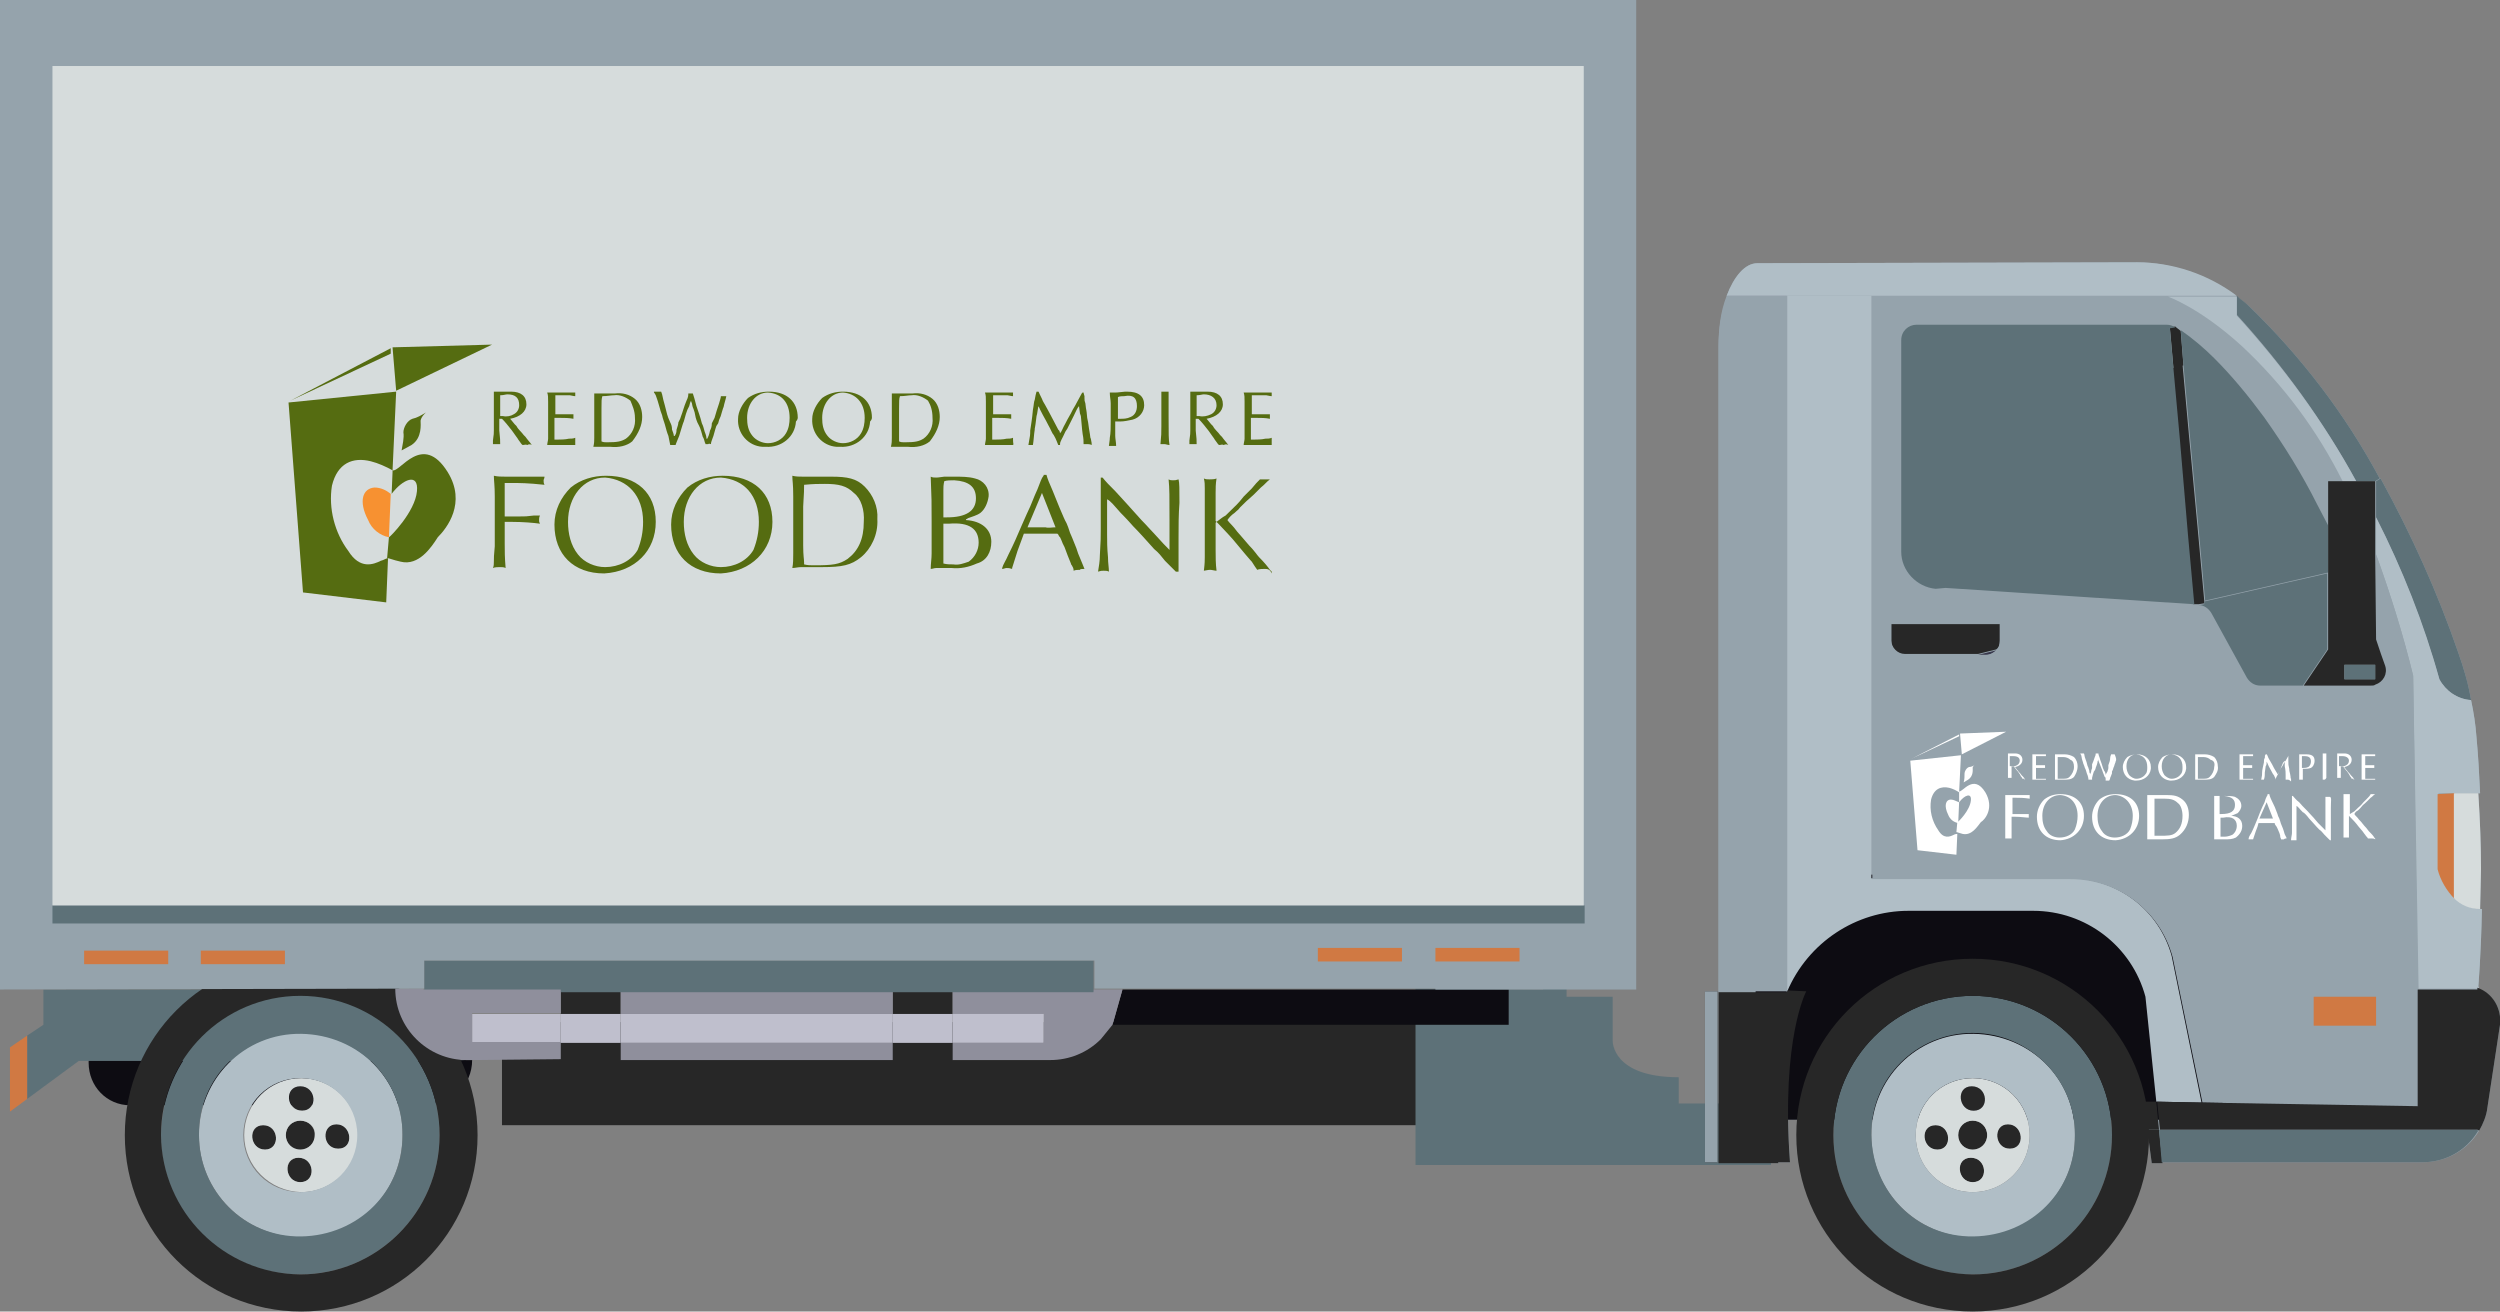 <?xml version="1.0" encoding="utf-8"?>
<!-- Generator: Adobe Illustrator 26.0.3, SVG Export Plug-In . SVG Version: 6.00 Build 0)  -->
<svg version="1.1" id="Layer_1" xmlns="http://www.w3.org/2000/svg" xmlns:xlink="http://www.w3.org/1999/xlink" x="0px" y="0px"
	 viewBox="0 0 276.4 145" style="enable-background:new 0 0 276.4 145;" xml:space="preserve">
<rect x="0" y="0" width="276.4" height="145" fill="#808080" stroke="none"/>
<style type="text/css">
	.st0{fill:#95A3AC;}
	.st1{fill:#0D0C12;}
	.st2{fill:#5D7178;}
	.st3{fill:#D07943;}
	.st4{fill:#272727;}
	.st5{fill:#D6DCDC;}
	.st6{fill:#B0BEC6;}
	.st7{fill:#8F8F9C;}
	.st8{fill:#BFBFCD;}
	.st9{fill:#5B5B7A;}
	.st10{fill:#38384C;}
	.st11{fill:#556C11;}
	.st12{fill:#F79131;}
	.st13{fill:#FFFFFF;}
</style>
<g id="Layer_2_00000121273025888037905090000012515304090539924883_">
	<g>
		<path class="st0" d="M274,109.1c0,0,0.3-3.4,0.4-8.6c-0.1,0-0.1,0-0.2,0l0.1-4.4c0-2.5-0.1-5.4-0.3-8.4h0.2
			c-0.1-2.1-0.2-4.1-0.4-6.2c-0.1-1.4-0.3-2.7-0.6-4.1c-0.3-1.8-0.8-3.5-1.4-5.2c-2.3-6.7-5.2-13.1-8.6-19.3h-0.1
			c-3.8-7.1-8.7-13.5-14.5-19.1l-1-0.8c-3.2-2.4-7.4-4-11.3-4l-42,0.1c-1.4,0-2.6,1.5-3.4,3.6l0,0c-0.7,1.8-0.9,3.7-0.9,5.6v71.3
			v0.1v18.9h6.6v-0.1h1.3c-0.1-1.7-0.2-3.3-0.2-4.7h39.5l0.2,1.1l0.5,3.7h1.2v-0.1h28.7c2.6,0,5-1.3,6.3-3.5
			c0.4-0.7,0.8-1.6,0.9-2.5l1.4-9.2c0.2-1.8-0.8-3.4-2.4-4V109.1z"/>
	</g>
</g>
<g id="Layer_1_00000091724545377165582040000001317066871637357984_">
	<path class="st1" d="M52.2,117.2c0,2.8-2.3,5-5,5l0,0H14.4c-2.6,0-4.6-2.1-4.6-4.7l0,0v-0.4L52.2,117.2L52.2,117.2z"/>
	<path class="st2" d="M43.7,109.4c0,4.3,3.5,7.9,7.9,7.9H8.7L3,121.5v-7l1.8-1.2v-3.9H43.7z"/>
	<polygon class="st3" points="1.1,122.9 1.1,115.8 3,114.5 3,121.5 	"/>
	<path class="st4" d="M37.2,124.3c1.7,0,2,2.7,0.2,2.7S35.4,124.3,37.2,124.3z"/>
	<path class="st4" d="M33,128c1.8,0,2,2.7,0.2,2.7S31.3,128,33,128z"/>
	<path class="st4" d="M31.6,125.5c0-0.9,0.7-1.6,1.6-1.6s1.6,0.7,1.6,1.6s-0.7,1.6-1.6,1.6l0,0C32.3,127.1,31.6,126.4,31.6,125.5z"
		/>
	<path class="st4" d="M33.4,122.8c-1.7,0-2-2.7-0.2-2.7S35.1,122.8,33.4,122.8z"/>
	<path class="st4" d="M29.1,124.4c1.7,0,2,2.7,0.2,2.7S27.4,124.4,29.1,124.4z"/>
	<path class="st5" d="M37.4,127c1.8,0,1.5-2.7-0.2-2.7S35.6,127,37.4,127z M33.2,130.7c1.8,0,1.6-2.7-0.2-2.7S31.5,130.7,33.2,130.7
		z M33.4,122.8c1.8,0,1.6-2.7-0.2-2.7S31.6,122.8,33.4,122.8z M33.2,123.9c-0.9,0-1.6,0.7-1.6,1.6s0.7,1.6,1.6,1.6s1.6-0.7,1.6-1.6
		C34.9,124.6,34.1,123.9,33.2,123.9z M29.1,124.4c-1.8,0-1.5,2.7,0.2,2.7S30.9,124.4,29.1,124.4L29.1,124.4z M27,125.5
		c0-3.5,2.8-6.3,6.3-6.3s6.3,2.8,6.3,6.3s-2.8,6.3-6.3,6.3C29.8,131.7,27,128.9,27,125.5L27,125.5L27,125.5z"/>
	<path class="st6" d="M33.2,119.2c-3.5,0-6.3,2.8-6.3,6.3s2.8,6.3,6.3,6.3s6.3-2.8,6.3-6.3S36.7,119.2,33.2,119.2L33.2,119.2z
		 M22,125.5c0-6.2,5-11.3,11.3-11.2s11.3,5,11.2,11.3s-5,11.3-11.3,11.2C27,136.7,22,131.7,22,125.5L22,125.5z"/>
	<path class="st2" d="M33.2,114.2c-6.2,0-11.3,5-11.2,11.3c0,6.2,5,11.3,11.3,11.2s11.3-5,11.2-11.3l0,0
		C44.5,119.3,39.5,114.2,33.2,114.2L33.2,114.2z M33.2,110.1c8.5,0,15.4,6.9,15.4,15.4s-6.9,15.4-15.4,15.4s-15.4-6.9-15.4-15.4l0,0
		C17.9,117,24.8,110.1,33.2,110.1z"/>
	<path class="st4" d="M52.8,125.5c0,10.8-8.7,19.5-19.5,19.5s-19.5-8.7-19.5-19.5S22.5,106,33.3,106l0,0
		C44,106,52.8,114.7,52.8,125.5L52.8,125.5z M33.2,140.9c8.5,0,15.4-6.9,15.4-15.4s-6.9-15.4-15.4-15.4s-15.4,6.9-15.4,15.4
		C17.9,134,24.7,140.8,33.2,140.9z"/>
	<rect x="194.1" y="96.7" class="st1" width="51.7" height="27.1"/>
	<path class="st4" d="M222,124.3c1.7,0,2,2.7,0.2,2.7S220.3,124.3,222,124.3z"/>
	<path class="st4" d="M217.9,128c1.8,0,2,2.7,0.2,2.7S216.1,128,217.9,128z"/>
	<path class="st4" d="M216.5,125.5c0-0.9,0.7-1.6,1.6-1.6c0.9,0,1.6,0.7,1.6,1.6s-0.7,1.6-1.6,1.6l0,0
		C217.2,127.1,216.5,126.4,216.5,125.5z"/>
	<path class="st4" d="M218.2,122.8c-1.7,0-2-2.7-0.2-2.7S220,122.8,218.2,122.8z"/>
	<path class="st4" d="M214,124.4c1.7,0,2,2.7,0.2,2.7S212.2,124.4,214,124.4z"/>
	<path class="st5" d="M222.2,127c1.8,0,1.5-2.7-0.2-2.7S220.5,127,222.2,127z M218.1,130.7c1.8,0,1.6-2.7-0.2-2.7
		S216.4,130.7,218.1,130.7L218.1,130.7z M218.2,122.8c1.8,0,1.6-2.7-0.2-2.7S216.5,122.8,218.2,122.8z M218.1,123.9
		c-0.9,0-1.6,0.7-1.6,1.6s0.7,1.6,1.6,1.6c0.9,0,1.6-0.7,1.6-1.6C219.7,124.6,219,123.9,218.1,123.9L218.1,123.9z M214,124.4
		c-1.8,0-1.5,2.7,0.2,2.7S215.7,124.4,214,124.4L214,124.4z M211.8,125.5c0-3.5,2.8-6.3,6.3-6.3s6.3,2.8,6.3,6.3s-2.8,6.3-6.3,6.3
		S211.8,129,211.8,125.5L211.8,125.5z"/>
	<path class="st6" d="M218.1,119.2c-3.5,0-6.3,2.8-6.3,6.3s2.8,6.3,6.3,6.3s6.3-2.8,6.3-6.3C224.4,122,221.6,119.2,218.1,119.2
		L218.1,119.2z M206.9,125.5c0-6.2,5-11.3,11.3-11.2s11.3,5,11.2,11.3c0,6.2-5,11.3-11.3,11.2C211.9,136.7,206.9,131.7,206.9,125.5
		C206.8,125.5,206.9,125.5,206.9,125.5L206.9,125.5z"/>
	<path class="st2" d="M218.1,114.2c-6.2,0-11.3,5-11.2,11.3s5,11.3,11.3,11.2s11.3-5,11.2-11.3l0,0
		C229.4,119.3,224.3,114.2,218.1,114.2L218.1,114.2z M218.1,110.1c8.5,0,15.4,6.9,15.4,15.4s-6.9,15.4-15.4,15.4
		s-15.4-6.9-15.4-15.4l0,0C202.7,117,209.6,110.1,218.1,110.1z"/>
	<path class="st4" d="M237.6,125.5c0,10.8-8.7,19.5-19.5,19.5s-19.5-8.7-19.5-19.5s8.7-19.5,19.5-19.5l0,0
		C228.9,106,237.6,114.7,237.6,125.5L237.6,125.5z M218.1,140.9c8.5,0,15.4-6.9,15.4-15.4s-6.9-15.4-15.4-15.4s-15.4,6.9-15.4,15.4
		C202.7,134,209.6,140.8,218.1,140.9z"/>
	<rect x="55.5" y="113" class="st4" width="106.9" height="11.4"/>
	<path class="st2" d="M170.6,109.4V104h2.6v6.2h5.1v4.9c0,0-0.1,4,7.3,4v2.9h10.2v6.8h-39.3v-19.5L170.6,109.4L170.6,109.4z"/>
	<polygon class="st1" points="123,113.3 124.1,109.4 166.8,109.4 166.8,113.3 126.4,113.3 	"/>
	<path class="st7" d="M115.4,112.1h-10.1v-2.6h15.6v-0.1h3.2l-1.1,3.9l-1.3,1.6c-1.5,1.5-3.5,2.3-5.6,2.3h-10.8v-1.9h10.1
		C115.4,115.3,115.4,112.1,115.4,112.1z"/>
	<rect x="105.3" y="112.1" class="st8" width="10.1" height="3.2"/>
	<rect x="98.7" y="115.3" class="st4" width="6.6" height="1.9"/>
	<rect x="98.7" y="112.1" class="st8" width="6.6" height="3.2"/>
	<rect x="98.7" y="109.5" class="st4" width="6.6" height="2.6"/>
	<rect x="98.7" y="109.4" class="st9" width="6.6" height="0.1"/>
	<rect x="68.6" y="115.3" class="st7" width="30.1" height="1.9"/>
	<rect x="68.6" y="112.1" class="st8" width="30.1" height="3.2"/>
	<rect x="68.6" y="109.5" class="st7" width="30.1" height="2.6"/>
	<rect x="62" y="115.3" class="st4" width="6.6" height="1.9"/>
	<rect x="62" y="112.1" class="st8" width="6.6" height="3.2"/>
	<rect x="62" y="109.5" class="st4" width="6.6" height="2.6"/>
	<rect x="62" y="109.4" class="st9" width="6.6" height="0.1"/>
	<polygon class="st2" points="120.9,109.7 105.3,109.7 98.7,109.7 68.6,109.7 62,109.7 46.9,109.7 46.9,106.2 120.9,106.2 	"/>
	<rect x="52.2" y="112.1" class="st8" width="9.8" height="3.2"/>
	<path class="st7" d="M52.2,117.2h-0.6c-4.3,0-7.9-3.5-7.9-7.9h3.1v0.1H62v2.6h-9.8v3.2H62v1.9L52.2,117.2z"/>
	<path class="st0" d="M0,0v109.4l46.9-0.1v-3.1H121v3.1h37.7v0.1h22.2V0H0z"/>
	<rect x="158.7" y="104.8" class="st3" width="9.3" height="1.5"/>
	<rect x="145.7" y="104.8" class="st3" width="9.3" height="1.5"/>
	<rect x="22.2" y="105.1" class="st3" width="9.3" height="1.5"/>
	<rect x="9.3" y="105.1" class="st3" width="9.3" height="1.5"/>
	<rect x="5.8" y="100.1" class="st2" width="169.4" height="2"/>
	<path class="st2" d="M248.6,33.8c5.8,5.6,10.7,12,14.5,19.1l-0.5,0.3h-2.1c-3.6-6.6-8.1-12.8-13.2-18.4v-2.1l0,0
		C247.7,33.1,248.2,33.4,248.6,33.8z"/>
	<path class="st6" d="M243.4,121.9L243.4,121.9l-5-0.1l-1.2-11.6c-1.5-5.6-6.6-9.5-12.4-9.5H211c-5.8,0-11.1,3.5-13.4,8.9h-0.1V32.7
		h9.4v64.4h21.9c5.3,0,9.9,3.5,11.3,8.6L243.4,121.9z"/>
	<path class="st10" d="M218.7,72.4l2-0.5c-0.3,0.3-0.7,0.5-1.1,0.5H218.7z"/>
	<path class="st2" d="M269.7,75.1c-1.8-6.2-4.1-12.2-7-17.9v-4l0.5-0.3c3.4,6.2,6.3,12.6,8.6,19.3c0.6,1.7,1.1,3.4,1.4,5.2
		C271.7,77.3,270.4,76.4,269.7,75.1z"/>
	<polygon class="st10" points="242.5,66.8 242.5,66.8 242.4,66.8 	"/>
	<path class="st6" d="M266.8,74.7c-1.1-4.5-2.5-9-4.1-13.4v-4.1c2.9,5.7,5.3,11.7,7,17.9c0.7,1.3,2,2.2,3.5,2.3
		c0.3,1.4,0.5,2.7,0.6,4.1c0.2,2.1,0.3,4.1,0.4,6.2h-4.6V96c0.3,1.3,1,2.4,1.9,3.3c0.8,0.8,1.8,1.2,2.9,1.2
		c-0.1,5.2-0.4,8.6-0.4,8.6s0,0,0.1,0l-0.1,0.2h-6.6L266.8,74.7z"/>
	<path class="st4" d="M221.1,69v1.8c0,0.4-0.1,0.8-0.4,1l-2,0.5h-8.1c-0.8,0-1.5-0.7-1.5-1.5V69H221.1z"/>
	<path class="st0" d="M244.7,39.7c2,2,3.9,4.2,5.5,6.5c2.2,3.1,4.2,6.3,5.9,9.7l0,0c0.4,0.8,0.8,1.6,1.2,2.3v-5h1.6
		c-2.8-5.6-6.5-10.6-11.1-14.9 M247.9,38.3c-4.7-4.3-8.2-5.5-8.2-5.5H207v23.1l0,0v15l0,0v26.3h21.9c5.3,0,9.9,3.5,11.3,8.6
		l3.3,16.1l0,0l23.8,0.4v-12.9l-0.5-34.7c-1.1-4.5-2.5-9-4.1-13.4v9.3c0.4,1.1,0.7,2.1,1,2.9c0.1,0.2,0.1,0.4,0.1,0.5
		c0,0.9-0.8,1.7-1.7,1.7H250c-0.6,0-1.2-0.3-1.5-0.9l-3.9-7.1c-0.3-0.5-0.8-0.8-1.4-0.9l0,0h-0.5h-0.1h-0.1L215.1,65l-1.1-0.1
		c-2.1-0.1-3.8-1.9-3.8-4.1v-5.3l0,0v-18l0,0c0-0.9,0.8-1.7,1.7-1.7h27.6c0.3,0,0.7,0.1,1,0.3l0.2,0.1l0.4,0.3
		c1.3,0.9,2.5,2,3.7,3.1 M221.1,70.9c0,0.4-0.1,0.8-0.4,1l0,0c-0.3,0.3-0.7,0.5-1.1,0.5h-9c-0.8,0-1.5-0.7-1.5-1.5l0,0V69h12V70.9z
		 M262.7,113.4h-6.9v-3.2h6.9V113.4z"/>
	<path class="st4" d="M240.2,40.7l0.7,7.7l0.9,10.7l0.7,7.7l0,0h0.6l0,0l0.6-0.1v-0.3l-0.7-7.7L242,48l-0.7-7.7 M241.4,40.4
		l-0.3-3.8c-0.2-0.2-0.4-0.3-0.6-0.5l-0.6,0.1l0.4,4.5"/>
	<path class="st2" d="M243.7,66.5v0.3l-0.6,0.1c0.6,0,1.1,0.4,1.4,0.9l3.9,7.1c0.3,0.5,0.8,0.9,1.5,0.9h4.7l2.7-4v-8.4 M257.4,63.3
		v-5.2c-0.4-0.8-0.8-1.5-1.2-2.3l0,0c-1.7-3.4-3.7-6.6-5.9-9.7l0,0c-1.7-2.3-3.5-4.5-5.5-6.5l0,0c-1.1-1.1-2.4-2.2-3.7-3.1l0.3,3.8
		l0,0l0.7,7.7l0,0l1,10.7l0.7,7.7"/>
	<path class="st2" d="M215.1,65l27.4,1.8h0.1l-0.7-7.7l0,0L241,48.5l-0.7-7.7l-0.4-4.5l0.6-0.1c-0.3-0.2-0.6-0.3-1-0.3h-27.6l0,0
		c-0.9,0-1.7,0.7-1.7,1.7v9.9v8.2l0,0V61c0,2.1,1.7,3.9,3.8,4.1L215.1,65"/>
	<path class="st6" d="M259,53.2c-2.8-5.6-6.5-10.6-11.1-14.9c-4.7-4.3-8.2-5.5-8.2-5.5h7.6v2.1c5.1,5.6,9.6,11.7,13.2,18.3H259z"/>
	<path class="st4" d="M262.6,61.3v-4.1v-4h-2.1l0,0H259l0,0h-1.6v5v13.6l0,0l0,0l-2.7,4h7.4c0.2,0,0.4,0,0.5-0.1
		c0.9-0.3,1.4-1.2,1.1-2.1c-0.3-0.8-0.6-1.7-1-2.9l0,0l0,0L262.6,61.3 M259.2,73.5h3.4v1.6h-3.4V73.5"/>
	<rect x="259.2" y="73.5" class="st2" width="3.4" height="1.6"/>
	<polygon class="st4" points="238.7,124.9 239.1,128.6 237.9,128.6 237.4,124.9 	"/>
	<path class="st2" d="M238.7,124.9h35.1l0.2,0.1c-1.3,2.2-3.6,3.5-6.2,3.5H239L238.7,124.9z"/>
	<path class="st4" d="M273.9,109.2c1.7,0.6,2.7,2.3,2.5,4.1l-1.4,9.2c-0.1,0.9-0.5,1.8-0.9,2.5l-0.2-0.1h-35.1l-0.3-3.1l5,0.1
		l23.8,0.4v-12.9h6.6V109.2z"/>
	<polygon class="st4" points="238.4,121.8 238.7,124.9 237.4,124.9 236.9,121.8 	"/>
	<rect x="188.5" y="109.6" class="st4" width="1.4" height="18.9"/>
	<path class="st4" d="M197.6,109.6v0.3c-0.7,1.7-1,3.5-1,5.4v13.3H190v-18.9h7.6V109.6z"/>
	<path class="st4" d="M199.7,109.6c0,0-2.8,5.2-1.8,18.9h-1.4v-13.3c0-1.8,0.3-3.7,1-5.4c0-0.1,0.1-0.2,0.1-0.3L199.7,109.6z"/>
	<path class="st6" d="M247.3,32.7L247.3,32.7h-56.4c0.8-2.1,2-3.6,3.4-3.6l42-0.1C240.2,29,244.1,30.3,247.3,32.7z"/>
	<rect x="255.8" y="110.2" class="st3" width="6.9" height="3.2"/>
	<path class="st3" d="M271.4,87.7v11.7c-0.9-0.9-1.6-2.1-1.9-3.3v-8.3L271.4,87.7z"/>
	<path class="st5" d="M274.3,96.1l-0.1,4.4c-1.1,0-2.1-0.4-2.9-1.2V87.7h2.7C274.2,90.7,274.3,93.6,274.3,96.1z"/>
	<path class="st0" d="M197.6,32.7v76.9H190V38.3c0-1.9,0.3-3.8,1-5.6H197.6z"/>
	<polygon class="st5" points="5.8,7.3 5.8,13 5.8,19.4 5.8,25.8 5.8,32.2 5.8,37.7 5.8,44.1 5.8,50.5 5.8,56.8 5.8,62.5 5.8,68.9 
		5.8,75.3 5.8,81.7 5.8,87.7 5.8,94 5.8,100.1 175.1,100.1 175.1,94 175.1,87.7 175.1,81.7 175.1,75.3 175.1,68.9 175.1,62.5 
		175.1,56.8 175.1,50.5 175.1,44.1 175.1,37.7 175.1,32.2 175.1,25.8 175.1,19.4 175.1,13 175.1,7.3 	"/>
	<path class="st0" d="M188.5,128.5h1.4v-18.9h-1.4V128.5z"/>
</g>
<path class="st11" d="M49.5,52.2c-2.8-4.5-5.3,0.1-6.1-0.2c0,0,0,0,0,0.2l-0.1,2.4c1.2-1.6,3-2.4,2.8-0.3c-0.2,2.3-3,5.1-3.1,5.1
	l-0.2,2.3c0.2,0,0.6,0.2,1.5,0.4c2,0.5,3.4-1.6,4.1-2.7C49.4,58.4,51.6,55.6,49.5,52.2z"/>
<path class="st11" d="M46.5,46.5c0.1-0.5,0.6-0.9,0.6-0.9c-0.5,0.3-1,0.6-1.5,0.7c-0.6,0.2-1,1-1,1.5c0.1,0.6-0.1,1.4-0.2,2l1.1-0.6
	C46.7,48.4,46.5,46.9,46.5,46.5z"/>
<path class="st11" d="M42.1,62c-0.8,0.4-2.3,1-3.6-1.1c-1.5-2-2.2-4.7-1.8-7.2c0.6-2.5,2.3-3.2,4.3-2.7c0.8,0.2,1.7,0.6,2.4,1
	l0.4-8.7l-11.9,1.2l1.6,21l9.2,1.1l0.2-4.9C42.5,61.8,42.5,61.9,42.1,62z"/>
<path class="st12" d="M41.4,53.9c-1.3,0.1-1.8,1.5-0.7,3.6c0.4,1,1.3,1.7,2.3,1.9l0.2-4.8C42.7,54.2,42.1,53.9,41.4,53.9z"/>
<polygon class="st11" points="43.8,43.2 43.4,38.4 54.4,38.1 "/>
<path class="st11" d="M57.4,44.8c0,0.4-0.2,0.8-0.6,1C56.5,46,56,46.1,55.6,46c-0.1,0-0.2,0-0.3,0v-1.6c0-0.1,0-0.2,0-0.2
	c0-0.2,0-0.3,0-0.5c0.4,0,0.6-0.1,0.8-0.1C57,43.6,57.4,44,57.4,44.8z M58.8,49.2L58.8,49.2c-0.2-0.3-0.5-0.6-0.7-0.9l-0.2-0.2
	c-0.2-0.3-0.6-0.6-0.8-1l-0.2-0.2c-0.5-0.6-0.4-0.5-0.5-0.6c1.1-0.2,1.8-0.8,1.8-1.6c0-0.9-0.6-1.4-1.7-1.4c-0.1,0-0.4,0-0.7,0
	c-0.2,0-0.6,0-0.7,0c-0.2,0-0.3,0-0.5,0c0,0.2,0,0.4,0,0.9c0,0.7,0,1.1,0,1.8c0,0.6,0,1.1,0,1.6c0,0.4,0,0.3-0.1,1.1
	c0,0.3,0,0.2,0,0.4c0.1,0,0.2,0,0.3,0c0.2,0,0.3,0,0.5,0c0-0.5,0-0.5-0.1-1.5c0-0.6,0-0.7,0-0.9s0-0.2,0-0.4h0.3
	c0.4,0.4,0.7,0.8,1.1,1.3c0.4,0.6,0.6,0.8,0.7,1c0.3,0.4,0.4,0.6,0.5,0.6c0.2,0,0.3-0.1,0.5,0C58.4,49.1,58.7,49.1,58.8,49.2z"/>
<path class="st11" d="M63.6,49.2c-0.2,0-0.3,0-0.5,0c-0.6,0-0.6,0-0.8,0H62c-0.3,0-0.6,0-0.9,0c-0.3,0-0.4,0-0.6,0
	c0-0.2,0.1-0.5,0.1-0.7c0-0.2,0,0.1,0-1c0-0.2,0-0.3,0-0.3v-0.6c0-0.4,0-0.2,0-0.6v-0.6c0-0.2,0-0.5,0-1c0-0.5,0-0.7-0.1-1
	c0.9,0,1,0,1.4,0c0.5,0,1.2,0,1.7,0c0,0.1,0,0.2,0,0.2c0,0.1,0,0.2,0,0.2c-0.2,0-0.5-0.1-0.6-0.1c-0.8,0-1,0-1.2,0
	c-0.2,0-0.2,0-0.4,0c0,0.1,0,0.1,0,0.2c0,0.3,0,0.2,0,0.6c0,0.3,0,0.5,0,0.7c0,0.2,0,0.4,0,0.6c0.2,0,0.2,0,0.2,0c0.2,0,0.3,0,0.6,0
	c0.2,0,0.3,0,0.6,0c0.3,0,0.5,0,0.6,0c0,0.1,0,0.2,0,0.3c0,0.1,0,0.1,0,0.2c-0.5-0.1-1-0.1-1.5-0.1c-0.2,0-0.4,0-0.6,0
	c0,0.2,0,0.2,0,0.4v0.2v0.3v0.6c0,0.4,0,0.6,0,0.9c0.2,0,0.2,0,0.4,0s0.8,0,1.2-0.1c0.2,0,0.5,0,0.7-0.1c0,0.1,0,0.2,0,0.2
	C63.6,49.1,63.6,49.1,63.6,49.2L63.6,49.2z"/>
<path class="st11" d="M70.2,46.2c0.1,0.9-0.3,1.8-1,2.3c-0.5,0.3-0.9,0.4-2.1,0.4c-0.2,0-0.4,0-0.6-0.1v-0.1c0-0.2,0-0.4,0-1.1v-1.1
	c0-0.3,0,0,0-0.8v-0.3c0-0.1,0-0.2,0-0.2c0-0.9,0-1.1,0.1-1.4c0.6,0,0.9-0.1,1.3-0.1c0.6-0.1,1.3,0.2,1.8,0.6
	C69.9,44.8,70.2,45.4,70.2,46.2z M71,46.1c0-0.7-0.2-1.5-0.8-2c-0.6-0.5-1.4-0.7-2.2-0.6c-0.3,0-0.6,0-1.1,0c-0.5,0-0.6,0-0.6,0
	c-0.2,0-0.5,0-0.6,0c0,0.3,0,0.4,0,1.3c0,0.9,0,0.7,0,1.1v0.2c0,0.4,0,0.9,0,1.2c0,0.6,0,1,0,1.1c0,0.3,0,0.6-0.1,1
	c0.2,0,0.3,0,0.6,0c0.1,0,0.2,0,0.3,0c0.3,0,0.6,0,1,0c0.9,0.1,1.8-0.1,2.4-0.6C70.6,47.9,71,47,71,46.1z"/>
<path class="st11" d="M80,45c-0.1,0.2,0,0-0.2,0.6c-0.2,0.8-0.2,0.4-0.4,1.2l-0.2,0.3l-0.1,0.3c-0.3,1.1-0.2,0.7-0.3,1
	c-0.1,0.3-0.2,0.5-0.2,0.7c-0.1,0-0.2-0.1-0.3,0c-0.1,0-0.2,0-0.3,0c0-0.1-0.1-0.2-0.1-0.3c-0.1-0.4-0.2-0.5-0.2-0.5
	c-0.3-1.1-0.3-1-0.6-1.6c-0.2-0.5-0.2-0.6-0.3-1.1c-0.2-0.7-0.2-0.4-0.3-1c-0.1-0.3-0.1-0.2-0.1-0.3l0,0c-0.1,0.2-0.1,0.2-0.2,0.6
	L76,45.3c-0.2,0.6-0.1,0.2-0.4,1.3c-0.1,0.2-0.2,0.6-0.3,0.9c-0.2,0.7-0.2,0.7-0.5,1.4c-0.1,0.3-0.1,0.2-0.1,0.3c-0.1,0-0.2,0-0.3,0
	c-0.1,0-0.2,0-0.3,0l0,0l0,0c0-0.1-0.1-0.4-0.2-1c-0.2-0.5-0.2-0.6-0.4-1.3c-0.3-0.9-0.2-0.6-0.3-1c-0.2-0.5-0.2-0.6-0.2-0.6
	c-0.4-1.3-0.2-0.8-0.5-1.6c-0.2-0.4-0.2-0.2-0.2-0.4c0.2,0,0.2,0,0.4,0s0.3,0,0.4,0c0.2,0.5,0.1,0.5,0.4,1.5c0.3,1.1,0.2,1,0.6,1.9
	c0.1,0.2,0.2,0.4,0.2,0.8c0.1,0.3,0.2,0.5,0.2,0.7h0.1c0.1-0.2,0.2-0.3,0.2-0.7c0.1-0.3,0.2-0.6,0.2-0.8l0.1-0.2l0.1-0.2l0.1-0.3
	c0.2-0.5,0.3-1,0.6-1.7c0.2-0.4,0.2-0.6,0.2-0.8c0.1,0,0.2,0,0.2,0c0.1,0,0.2,0,0.3,0c0.1,0.3,0.2,0.6,0.4,1.4
	c0.2,0.6,0.4,1.1,0.6,1.9c0.2,0.4,0.2,0.6,0.3,0.9c0.2,0.5,0.2,0.6,0.2,0.8h0.1c0.1-0.2,0.2-0.4,0.3-0.9c0.1-0.2,0.2-0.4,0.2-0.8
	l0.1-0.2l0.1-0.2l0.1-0.2c0.2-0.7,0.3-1,0.5-1.6c0.1-0.4,0.2-0.6,0.2-0.8c0.1,0,0.2,0,0.3,0c0.1,0,0.2,0,0.3,0
	C80.2,44.3,80.1,44.5,80,45z"/>
<path class="st11" d="M87.3,46.2c0,0.6-0.1,1.2-0.4,1.7c-0.4,0.7-1.2,1.1-2,1.1c-0.6,0-1.3-0.3-1.7-0.8c-0.5-0.6-0.6-1.3-0.6-2
	c0-1.6,1-2.8,2.3-2.8C86.4,43.5,87.3,44.5,87.3,46.2z M88.2,46.2c0-1.8-1.2-2.9-3.2-2.9c-0.8,0-1.6,0.2-2.3,0.7
	c-0.6,0.6-1.1,1.5-1.1,2.3c-0.1,1.6,1.1,3,2.7,3.1c0.2,0,0.3,0,0.4,0c1.7,0.1,3.2-1.1,3.3-2.8C88.2,46.4,88.2,46.2,88.2,46.2
	L88.2,46.2z"/>
<path class="st11" d="M95.6,46.2c0,0.6-0.1,1.2-0.4,1.7c-0.4,0.7-1.2,1.1-2,1.1c-0.6,0-1.3-0.3-1.7-0.8c-0.5-0.6-0.6-1.3-0.6-2
	c0-1.6,1-2.8,2.3-2.8C94.6,43.5,95.6,44.5,95.6,46.2z M96.4,46.2c0-1.8-1.2-2.9-3.2-2.9c-0.8,0-1.6,0.2-2.3,0.7
	c-0.6,0.6-1.1,1.5-1.1,2.3c-0.1,1.6,1.1,3,2.7,3.1c0.2,0,0.3,0,0.4,0c1.7,0.1,3.2-1.1,3.3-2.8C96.4,46.4,96.4,46.2,96.4,46.2z"/>
<path class="st11" d="M103.1,46.2c0.1,0.9-0.3,1.8-1,2.3c-0.5,0.3-0.9,0.4-2.1,0.4c-0.2,0-0.4,0-0.6-0.1v-0.1c0-0.2,0-0.4,0-1.1
	v-1.1c0-0.3,0,0,0-0.8v-0.3c0-0.1,0-0.2,0-0.2c0-0.9,0-1.1,0.1-1.4c0.6,0,0.9-0.1,1.3-0.1c0.6-0.1,1.3,0.2,1.8,0.6
	C102.9,44.8,103.1,45.4,103.1,46.2z M103.9,46.1c0-0.7-0.2-1.5-0.8-2c-0.6-0.5-1.4-0.7-2.2-0.6c-0.3,0-0.6,0-1.1,0
	c-0.5,0-0.6,0-0.6,0c-0.2,0-0.5,0-0.6,0c0,0.3,0,0.4,0,1.3c0,0.9,0,0.7,0,1.1v0.2c0,0.4,0,0.9,0,1.2c0,0.6,0,1,0,1.1
	c0,0.3,0,0.6-0.1,1c0.2,0,0.3,0,0.6,0c0.1,0,0.2,0,0.3,0c0.3,0,0.6,0,1,0c0.9,0.1,1.8-0.1,2.4-0.6C103.5,47.9,103.9,47,103.9,46.1z"
	/>
<path class="st11" d="M112,49.2c-0.2,0-0.3,0-0.5,0c-0.6,0-0.6,0-0.8,0h-0.3c-0.3,0-0.6,0-0.9,0c-0.3,0-0.4,0-0.6,0
	c0-0.2,0.1-0.5,0.1-0.7c0-0.2,0,0.1,0-1c0-0.2,0-0.3,0-0.3v-0.6c0-0.4,0-0.2,0-0.6v-0.6c0-0.2,0-0.5,0-1c0-0.5,0-0.7-0.1-1
	c0.9,0,1,0,1.4,0c0.5,0,1.2,0,1.7,0c0,0.1,0,0.2,0,0.2c0,0.1,0,0.2,0,0.2c-0.2,0-0.5-0.1-0.6-0.1c-0.8,0-1,0-1.2,0
	c-0.2,0-0.2,0-0.4,0c0,0.1,0,0.1,0,0.2c0,0.3,0,0.2,0,0.6c0,0.3,0,0.5,0,0.7c0,0.2,0,0.4,0,0.6c0.2,0,0.2,0,0.2,0c0.2,0,0.3,0,0.6,0
	c0.2,0,0.3,0,0.6,0c0.3,0,0.5,0,0.6,0c0,0.1,0,0.2,0,0.3c0,0.1,0,0.1,0,0.2c-0.5-0.1-1-0.1-1.5-0.1c-0.2,0-0.4,0-0.6,0
	c0,0.2,0,0.2,0,0.4v0.2v0.3v0.6c0,0.4,0,0.6,0,0.9c0.2,0,0.2,0,0.4,0s0.8,0,1.2-0.1c0.2,0,0.5,0,0.7-0.1c0,0.1,0,0.2,0,0.2
	C112,49.1,112.1,49.1,112,49.2L112,49.2z"/>
<path class="st11" d="M120.2,49.1c-0.2,0-0.2,0-0.4,0c0-0.3,0-0.6-0.1-1.1c-0.1-0.7-0.1-1.1-0.2-2l-0.1-0.3
	c-0.1-0.9-0.1-0.6-0.1-0.8c-0.2,0.2-0.3,0.5-0.6,1.1c-0.7,1.4-0.5,1-0.7,1.4l-0.2,0.3c-0.4,0.9-0.6,1.1-0.6,1.4v0.1H117
	c-0.1-0.2-0.2-0.6-0.5-1.1c-0.2-0.2-0.3-0.6-0.6-1.1c-0.4-0.8-0.4-0.7-0.9-1.7c-0.2-0.5-0.2-0.3-0.2-0.4l0,0l0,0
	c-0.1,0.5-0.1,0.8-0.2,1.1c-0.2,1.7-0.2,1.2-0.2,1.5c-0.1,0.6-0.1,1.1-0.2,1.7c-0.1,0-0.2,0-0.2,0c-0.1,0-0.2,0-0.3,0
	c0.2-1.1,0.2-1.1,0.2-1.6c0.1-0.7,0.2-1.2,0.3-2.3c0.1-0.5,0.1-0.9,0.2-1.1c0.1-0.5,0.1-0.6,0.2-0.9h0.2c0.1,0.1-0.1-0.2,0.4,0.8
	c0.2,0.5,0,0,0.8,1.5c0.2,0.4,0.7,1.3,1,1.9c0.2,0.2,0.1,0.1,0.2,0.4l0,0c0.2-0.2,0.3-0.6,0.6-1.1c0.1-0.2,0.3-0.6,0.6-1.1l0.2-0.4
	c0.2-0.3,0.4-0.7,0.4-0.7c0.8-1.5,0.6-1.1,0.7-1.2h0.1c0,0.1,0,0,0.1,0.4V44c0,0.4,0,0.2,0.1,0.6c0.1,1,0.1,0.4,0.2,1.6
	c0.1,0.4,0.1,0.5,0.2,1.2c0.2,1.1,0.1,0.9,0.2,1.1c0.1,0.5,0.1,0.5,0.1,0.7C120.5,49.1,120.3,49.1,120.2,49.1z"/>
<path class="st11" d="M125.7,44.9c0,0.5-0.2,1-0.7,1.2c-0.4,0.2-0.8,0.2-1.1,0.2c-0.1,0-0.2,0-0.3,0c0-0.3,0-0.4,0-0.7v-0.6v-0.3
	v-0.2c0-0.2,0-0.4,0-0.6c0.2-0.1,0.5-0.1,0.7-0.1C125.3,43.6,125.7,44,125.7,44.9z M126.5,44.8c0-1-0.6-1.5-1.9-1.5
	c-0.1,0-0.2,0-0.2,0c-1,0.1-0.9,0.1-1.1,0.1s-0.3,0-0.5,0h-0.1c0,0.5,0.1,0.8,0.1,1.2c0,0.7,0,1.5,0,2c0,0.6,0,1.3-0.1,1.8
	c0,0.1,0,0.2-0.1,0.9c0.2,0,0.2,0,0.4,0c0.2,0,0.3,0,0.4,0c0-0.4-0.1-0.8-0.1-1.1v-0.3c0-0.7,0-0.8,0-1.1v-0.2c0.2,0,0.3,0,0.5,0
	c0.5,0,0.9-0.1,1.4-0.2C126,46.2,126.5,45.5,126.5,44.8z"/>
<path class="st11" d="M128.7,49.1c-0.2,0-0.2,0-0.4,0c0.1-1,0.1-1.2,0.1-2v-0.6c0-0.4,0-0.1,0-1v-0.6c0-0.3,0-0.6,0-1
	c0-0.3,0-0.5,0-0.6c0.2,0,0.2,0,0.4,0c0.2,0,0.2,0,0.4,0c0,0.2,0,0.3,0,0.7c0,0.4,0,1.2,0,1.5v0.5c0,2,0,2.6,0.1,3.2
	C129.1,49.2,128.9,49.1,128.7,49.1z"/>
<path class="st11" d="M134.5,44.8c0,0.4-0.2,0.8-0.6,1c-0.4,0.2-0.9,0.3-1.3,0.2c-0.1,0-0.2,0-0.3,0v-1.6c0-0.1,0-0.2,0-0.2
	c0-0.2,0-0.3,0-0.5c0.4,0,0.6-0.1,0.8-0.1C133.9,43.6,134.5,44,134.5,44.8z M135.8,49.2L135.8,49.2c-0.2-0.3-0.5-0.6-0.7-0.9
	l-0.2-0.2c-0.2-0.3-0.6-0.6-0.8-1l-0.2-0.2c-0.5-0.6-0.4-0.5-0.5-0.6c1.1-0.2,1.8-0.8,1.8-1.6c0-0.9-0.6-1.4-1.7-1.4
	c-0.1,0-0.4,0-0.7,0c-0.2,0-0.6,0-0.7,0s-0.3,0-0.5,0c0,0.2,0,0.4,0,0.9c0,0.7,0,1.1,0,1.8c0,0.6,0,1.1,0,1.6c0,0.4,0,0.3-0.1,1.1
	c0,0.3,0,0.2,0,0.4c0.1,0,0.2,0,0.3,0c0.2,0,0.3,0,0.5,0c0-0.5,0-0.5-0.1-1.5c0-0.6,0-0.7,0-0.9c0-0.2,0-0.2,0-0.4h0.3
	c0.4,0.4,0.7,0.8,1.1,1.3c0.4,0.6,0.6,0.8,0.7,1c0.3,0.4,0.4,0.6,0.5,0.6c0.2,0,0.3-0.1,0.5,0C135.5,49.1,135.6,49.1,135.8,49.2z"/>
<path class="st11" d="M140.6,49.2c-0.2,0-0.3,0-0.5,0c-0.6,0-0.6,0-0.8,0h-0.3c-0.3,0-0.6,0-0.9,0s-0.4,0-0.6,0
	c0-0.2,0.1-0.5,0.1-0.7c0-0.2,0,0.1,0-1c0-0.2,0-0.3,0-0.3v-0.6c0-0.4,0-0.2,0-0.6v-0.6c0-0.2,0-0.5,0-1c0-0.5,0-0.7-0.1-1
	c0.9,0,1,0,1.4,0c0.5,0,1.2,0,1.7,0c0,0.1,0,0.2,0,0.2c0,0.1,0,0.2,0,0.2c-0.2,0-0.5-0.1-0.6-0.1c-0.8,0-1,0-1.2,0
	c-0.2,0-0.2,0-0.4,0c0,0.1,0,0.1,0,0.2c0,0.3,0,0.2,0,0.6c0,0.3,0,0.5,0,0.7c0,0.2,0,0.4,0,0.6c0.2,0,0.2,0,0.2,0c0.2,0,0.3,0,0.6,0
	c0.2,0,0.3,0,0.6,0c0.3,0,0.5,0,0.6,0c0,0.1,0,0.2,0,0.3c0,0.1,0,0.1,0,0.2c-0.5-0.1-1-0.1-1.5-0.1c-0.2,0-0.4,0-0.6,0
	c0,0.2,0,0.2,0,0.4v0.2v0.3v0.6c0,0.4,0,0.6,0,0.9c0.2,0,0.2,0,0.4,0c0.2,0,0.8,0,1.2-0.1c0.2,0,0.5,0,0.7-0.1c0,0.1,0,0.2,0,0.2
	C140.6,49.1,140.6,49.1,140.6,49.2L140.6,49.2z"/>
<path class="st11" d="M56.6,53.4c-0.3,0-0.5,0-0.8,0c0,0.2,0,0.1,0,0.4s0,0.6,0,0.6c0,1.1,0,0.6,0,1.7v0.2c0,0.3,0,0.4,0,0.8h0.2
	c0.2,0,0.7,0,1.4,0c0.9,0,0.6,0,1.6-0.1c0.2,0,0.4,0,0.4,0h0.1h0.1h0.1c-0.1,0.2-0.1,0.3-0.1,0.5s0,0.2,0.1,0.4
	c-0.7-0.1-1.9-0.2-3.1-0.2h-0.8v0.4c0,0.2,0,0.6,0,1.3v0.7c0,0.9,0,1.5,0.1,2.7c-0.2-0.1-0.4-0.1-0.6-0.1c-0.2,0-0.6,0-0.8,0.1
	c0.1-0.2,0.1-0.5,0.1-0.7c0-0.5,0-0.6,0.1-1.7c0-1.5,0-1.4,0-1.9c0-0.9,0-2.5,0-3.6c0-1.3-0.1-1.7-0.1-2.3c0.4,0.1,0.9,0.1,1.3,0.1
	c0.2,0,1,0,1.5,0h0.4c1.5,0,1.1,0,1.4,0c0.5,0,0.5,0,1,0c0,0.2-0.1,0.3-0.1,0.4c0,0.2,0,0.3,0.1,0.5C58.3,53.4,57.5,53.4,56.6,53.4z
	"/>
<path class="st11" d="M71.1,57.7c0,1.1-0.2,2.1-0.6,3.1c-0.7,1.2-2.1,1.9-3.6,1.9c-1.1,0-2.3-0.5-3-1.4c-0.8-1-1.1-2.3-1.1-3.6
	c0-2.8,1.7-4.9,4.1-4.9C69.4,53,71.1,54.8,71.1,57.7z M72.5,57.7c0-3.2-2.1-5.1-5.5-5.1c-1.4,0-2.8,0.4-3.9,1.3
	c-1.1,1.1-1.8,2.5-1.8,4.1c0,3.3,2.1,5.4,5.5,5.4C70.2,63.2,72.5,60.9,72.5,57.7z"/>
<path class="st11" d="M83.9,57.7c0,1.1-0.2,2.1-0.6,3.1c-0.7,1.2-2.1,1.9-3.6,1.9c-1.1,0-2.3-0.5-3-1.4c-0.8-1-1.1-2.3-1.1-3.6
	c0-2.8,1.7-4.9,4.1-4.9C82.3,53,83.9,54.8,83.9,57.7z M85.4,57.7c0-3.2-2.1-5.1-5.5-5.1c-1.4,0-2.8,0.4-3.9,1.3
	c-1.1,1.1-1.8,2.5-1.8,4.1c0,3.3,2.1,5.4,5.5,5.4C83,63.2,85.4,60.9,85.4,57.7z"/>
<path class="st11" d="M95.5,57.7c0,1.9-0.6,3.2-1.8,4.1c-0.9,0.6-1.6,0.7-3.7,0.7c-0.4,0-0.7,0-1.1-0.1c0-0.1,0-0.2,0-0.2
	c0-0.4-0.1-0.7-0.1-1.9v-1.9c0-0.5,0-0.1,0-1.4v-0.5c0-0.1,0-0.2,0-0.5c0.1-1.6,0.1-1.9,0.1-2.4c1.1-0.1,1.5-0.1,2.3-0.1
	c1.5,0,2.4,0.2,3.2,1C95.2,55.1,95.6,56.4,95.5,57.7z M97,57.4c0.1-1.4-0.5-2.7-1.4-3.6c-0.9-0.9-1.9-1.1-3.7-1.1
	c-0.6,0-1.1,0-1.9,0c-0.9,0-1,0-1.2,0c-0.4,0-0.8,0-1.2-0.1c0,0.6,0.1,0.8,0.1,2.3c0,1.6,0,1.3,0,2v0.4c0,0.7,0,1.6,0,2.1
	c0,1,0,1.6,0,1.8c0,0.6,0,1.1-0.1,1.6c0.3,0,0.6-0.1,1-0.1c0.1,0,0.3,0,0.6,0c0.5,0,1,0,1.7,0c2.2,0,3.2-0.2,4.3-1.1
	C96.3,60.7,97.1,59.1,97,57.4L97,57.4z"/>
<path class="st11" d="M107.9,55.1c0,1.4-1.1,2.1-3.2,2.1c-0.2,0-0.3,0-0.4,0c0-0.4,0-0.3,0-1.1v-0.6c0-0.2,0,0.1,0-1v-0.3
	c0-0.3,0-0.6,0.1-1c0.3-0.1,0.7-0.1,1.1-0.1C107.1,53.2,107.9,53.8,107.9,55.1z M109.6,59.9c0-1.4-1.1-2.3-2.8-2.4v-0.1
	c0.1,0,0.1,0,0.2-0.1c0.5-0.2,1-0.3,1.4-0.6c0.5-0.4,0.8-1.1,0.9-1.8c0.1-1-0.6-1.8-1.5-2c-0.7-0.2-1.5-0.2-2.3-0.2
	c-0.4,0-0.8,0-1.1,0c-0.8,0.1-0.7,0.1-0.9,0.1c-0.2,0-0.4,0-0.6-0.1c0.1,2.8,0.1,2.4,0.1,5v1.8c0,0.6,0,1.1,0,1.7
	c0,0.6-0.1,1.1-0.1,1.7c0.2,0,0.4-0.1,0.6-0.1c0.1,0,0.3,0,0.6,0c0.1,0,0.2,0,0.5,0c0.3,0,0.6,0,0.6,0c1,0.1,1.9-0.1,2.8-0.5
	C109.1,62,109.6,61,109.6,59.9L109.6,59.9z M108.2,60c0,0.8-0.4,1.6-1.1,2.1c-0.6,0.2-1.1,0.4-1.7,0.3c-0.4,0-0.7,0-1.1-0.1
	c0-0.2,0-0.3,0-0.5c0-0.4,0-0.4,0-1.5c0-0.6,0-0.6,0-0.8V59c0-0.4,0-0.6,0-0.9v-0.2c0.2,0,0.4,0,0.6,0
	C107.2,57.7,108.2,58.5,108.2,60L108.2,60z"/>
<path class="st11" d="M116.7,58.3c-0.4,0-0.8,0.1-1.1,0h-0.6c-0.2,0-0.2,0-1.1,0h-0.3l0,0l1.6-3.8L116.7,58.3z M119.9,62.9
	L119.9,62.9c-0.1-0.3-0.3-0.7-0.7-1.7l-0.2-0.6c-0.6-1.5-0.4-1-0.7-1.7l-0.2-0.6c-0.3-0.8-0.2-0.4-0.5-1.1c-0.7-1.6-0.7-1.7-1.2-2.9
	c-0.4-0.9-0.6-1.4-0.7-1.8h-0.3c0,0.1-0.1,0.2-0.1,0.2c-0.1,0.1-0.3,0.6-0.6,1.4c-0.1,0.2-0.4,0.9-0.8,1.9c-0.2,0.4-0.5,1.1-0.9,2
	c-0.6,1.4-0.9,2.1-1.5,3.3c-0.3,0.7-0.6,1.1-0.7,1.5v0.1c0.2,0,0.3-0.1,0.5-0.1s0.3,0,0.6,0.1c0-0.1,0-0.1,0-0.1
	c0.2-0.6,0.4-1.3,0.6-1.9c0.4-1.1,0.4-1.1,0.7-1.9h0.6c0.4,0,0.4,0,1.3,0h0.8c0.4,0,0.6,0,0.7,0c0.1,0,0.2,0,0.3,0l0.1,0.1l0.1,0.2
	l0.1,0.1c0,0,0.2,0.4,0.3,0.7l0.2,0.4c0.4,1.1,0.3,0.8,0.7,1.8c0,0,0,0.1,0.1,0.2c0.1,0.2,0.2,0.3,0.2,0.6c0.2-0.1,0.5-0.1,0.7-0.1
	C119.4,62.9,119.7,62.9,119.9,62.9z"/>
<path class="st11" d="M130.4,55.6c-0.1,1.3-0.1,2.6-0.1,3.9v2.3c0,0.5,0,0.9,0,1.4H130c-0.2-0.2-0.2-0.2-0.6-0.6
	c-0.1-0.1-0.2-0.2-0.2-0.2l-0.4-0.4c-0.4-0.5-0.7-0.9-1.2-1.3c-0.8-0.9-1.7-1.9-2.3-2.5c-0.7-0.8-1.3-1.4-1.4-1.5
	c-0.8-0.9-1.1-1.3-1.5-1.5c0,0.2,0,0.4,0,0.6v0.5c0,0.6,0,0.3,0,1c0,1.4,0,1.4,0,1.8c0,0.7,0,1.5,0.1,2.5c0,0.7,0.1,1.1,0.1,1.6
	c-0.2-0.1-0.3-0.1-0.6-0.1c-0.2,0-0.3,0-0.6,0.1c0.1-0.6,0.2-1.2,0.2-1.8c0.1-2.3,0.1-1.3,0.1-2.9c0-0.4,0-0.6,0-0.6v-1.1
	c0-0.7,0-0.2,0-1.5v-1.7c0-0.5,0-0.6,0-0.8h0.2c0.4,0.5,0.7,0.8,1.4,1.5c1.3,1.4,1,1.1,2.9,3.2c0.6,0.6,1.1,1.2,1.5,1.6
	c0.8,0.9,1.2,1.3,1.6,1.7v-0.2c0-0.1,0-0.6,0-1.3v-1.5c0-3,0-3.8-0.1-4.8c0.2,0.1,0.3,0.1,0.5,0.1c0.2,0,0.3,0,0.6-0.1
	C130.4,53.4,130.4,54,130.4,55.6z"/>
<path class="st11" d="M139.8,62.9c-0.2,0-0.6,0-0.8,0.1c-0.2-0.3-0.3-0.4-0.6-0.9c-0.2-0.2,0,0-0.7-0.8c-1.6-1.9-1.1-1.4-3-3.4
	c0,0-0.1-0.1-0.2-0.2l-0.1,0.1V59c0,0.6,0,0.1,0,1.8c0,0.8,0,1.5,0.1,2.3c-0.2,0-0.5-0.1-0.7-0.1c-0.1,0-0.2,0-0.7,0.1
	c0.1-0.8,0.1-1.2,0.1-1.5s0-0.9,0-1.7V58c0-0.6,0-0.9,0-2.4c0-1.9,0-1.3,0-1.6c0-0.4,0-0.7-0.1-1.1c0.2,0.1,0.4,0.1,0.6,0.1
	s0.6,0,0.8-0.1c-0.1,0.6-0.1,1.1-0.1,1.6c0,0.5,0,1,0,1.5c0,0.6,0,1,0,1.1v0.5l0.1,0.1c0.3-0.2,0.6-0.5,1-0.7c1.4-1.4,1.2-1.1,2-2.1
	c0.2-0.2,0.6-0.6,0.9-0.9c0.4-0.5,0.6-0.7,0.9-1c0.2,0,0.3,0,0.5,0c0.2,0,0.4,0,0.6,0V53c-0.3,0.2-0.6,0.6-1,0.9l-0.4,0.4l-0.4,0.4
	c-1.1,1-0.6,0.5-1.5,1.4c-0.3,0.4-0.2,0.2-0.6,0.6c-0.3,0.2-0.6,0.5-0.8,0.8c0.2,0.3,0.6,0.6,1.1,1.3c0.2,0.2,0.6,0.7,1.3,1.5
	c0.6,0.6,0.9,1.1,1.1,1.3c0.6,0.6,1,1.1,1.2,1.4c0,0,0.1,0.1,0.2,0.2v0.2C140.4,62.9,140.1,62.9,139.8,62.9z"/>
<polygon class="st11" points="43.2,38.5 32.1,44.3 43.2,39.1 "/>
<g>
	<path class="st13" d="M219.5,87.6c-1.3-2.1-2.5,0-2.9-0.1c0,0,0,0,0,0.1l0,1.1c0.6-0.8,1.4-1.1,1.3-0.2c-0.1,1.1-1.4,2.4-1.5,2.4
		l-0.1,1.1c0.1,0,0.3,0.1,0.7,0.2c1,0.2,1.6-0.8,2-1.3C219.5,90.6,220.5,89.3,219.5,87.6z"/>
	<path class="st13" d="M218.1,84.9c0-0.2,0.3-0.4,0.3-0.4c-0.2,0.2-0.5,0.3-0.7,0.3c-0.3,0.1-0.5,0.5-0.5,0.7c0,0.3,0,0.7-0.1,1
		l0.5-0.3C218.2,85.8,218.1,85.1,218.1,84.9z"/>
	<path class="st13" d="M216,92.3c-0.4,0.2-1.1,0.5-1.7-0.5c-0.7-1-1-2.2-0.8-3.4c0.3-1.2,1.1-1.5,2-1.3c0.4,0.1,0.8,0.3,1.1,0.5
		l0.2-4.1l-5.6,0.6l0.8,9.9l4.3,0.5l0.1-2.3C216.3,92.2,216.2,92.2,216,92.3z"/>
	<path class="st13" d="M215.7,88.4c-0.6,0-0.8,0.7-0.3,1.7c0.2,0.5,0.6,0.8,1.1,0.9l0.1-2.3C216.3,88.6,216,88.4,215.7,88.4z"/>
	<polygon class="st13" points="216.9,83.4 216.7,81.1 221.8,80.9 	"/>
	<path class="st13" d="M223.3,84.1c0,0.2-0.1,0.4-0.3,0.5c-0.2,0.1-0.4,0.2-0.6,0.1c0,0-0.1,0-0.2,0v-0.8c0,0,0-0.1,0-0.1
		c0-0.1,0-0.2,0-0.2c0.2,0,0.3,0,0.4,0C223.1,83.6,223.3,83.8,223.3,84.1z M223.9,86.2L223.9,86.2c-0.1-0.2-0.2-0.3-0.3-0.4
		l-0.1-0.1c-0.1-0.2-0.3-0.3-0.4-0.5l-0.1-0.1c-0.2-0.3-0.2-0.2-0.2-0.3c0.5-0.1,0.8-0.4,0.8-0.8c0-0.4-0.3-0.7-0.8-0.7
		c0,0-0.2,0-0.3,0c-0.1,0-0.3,0-0.3,0c-0.1,0-0.2,0-0.2,0c0,0.1,0,0.2,0,0.4c0,0.3,0,0.5,0,0.8s0,0.5,0,0.8c0,0.2,0,0.2,0,0.5
		c0,0.2,0,0.1,0,0.2c0,0,0.1,0,0.2,0c0.1,0,0.2,0,0.2,0c0-0.2,0-0.2,0-0.7c0-0.3,0-0.3,0-0.4c0-0.1,0-0.1,0-0.2h0.2
		c0.2,0.2,0.3,0.4,0.5,0.6c0.2,0.3,0.3,0.4,0.3,0.5c0.2,0.2,0.2,0.3,0.2,0.3c0.1,0,0.2,0,0.2,0C223.8,86.2,223.9,86.2,223.9,86.2z"
		/>
	<path class="st13" d="M226.2,86.2c-0.1,0-0.2,0-0.2,0c-0.3,0-0.3,0-0.4,0h-0.2c-0.2,0-0.3,0-0.4,0s-0.2,0-0.3,0c0-0.1,0-0.2,0-0.3
		c0-0.1,0,0,0-0.5c0-0.1,0-0.2,0-0.2V85c0-0.2,0-0.1,0-0.3v-0.3c0-0.1,0-0.2,0-0.5s0-0.3,0-0.5c0.4,0,0.5,0,0.7,0c0.2,0,0.6,0,0.8,0
		c0,0,0,0.1,0,0.1c0,0,0,0.1,0,0.1c-0.1,0-0.2,0-0.3,0c-0.4,0-0.5,0-0.6,0c-0.1,0-0.1,0-0.2,0c0,0,0,0,0,0.1c0,0.2,0,0.1,0,0.3
		c0,0.2,0,0.2,0,0.3c0,0.1,0,0.2,0,0.3c0.1,0,0.1,0,0.1,0c0.1,0,0.2,0,0.3,0c0.1,0,0.2,0,0.3,0c0.2,0,0.2,0,0.3,0c0,0,0,0.1,0,0.2
		s0,0,0,0.1c-0.2,0-0.5,0-0.7,0c-0.1,0-0.2,0-0.3,0c0,0.1,0,0.1,0,0.2v0.1v0.2v0.3c0,0.2,0,0.3,0,0.4c0.1,0,0.1,0,0.2,0
		c0.1,0,0.4,0,0.6,0c0.1,0,0.2,0,0.3,0c0,0,0,0.1,0,0.1C226.2,86.2,226.2,86.2,226.2,86.2L226.2,86.2z"/>
	<path class="st13" d="M229.3,84.8c0,0.4-0.2,0.8-0.5,1.1c-0.2,0.2-0.4,0.2-1,0.2c-0.1,0-0.2,0-0.3,0v0c0-0.1,0-0.2,0-0.5v-0.5
		c0-0.2,0,0,0-0.4v-0.2c0,0,0-0.1,0-0.1c0-0.4,0-0.5,0-0.7c0.3,0,0.4,0,0.6,0c0.3,0,0.6,0.1,0.8,0.3
		C229.2,84.1,229.3,84.4,229.3,84.8z M229.7,84.7c0-0.3-0.1-0.7-0.4-1c-0.3-0.2-0.7-0.3-1-0.3c-0.2,0-0.3,0-0.5,0
		c-0.2,0-0.3,0-0.3,0c-0.1,0-0.2,0-0.3,0c0,0.2,0,0.2,0,0.6s0,0.3,0,0.5v0.1c0,0.2,0,0.4,0,0.6c0,0.3,0,0.5,0,0.5c0,0.2,0,0.3,0,0.5
		c0.1,0,0.2,0,0.3,0c0,0,0.1,0,0.2,0c0.2,0,0.3,0,0.5,0c0.4,0,0.8,0,1.1-0.3C229.5,85.6,229.7,85.2,229.7,84.7z"/>
	<path class="st13" d="M233.9,84.2c0,0.1,0,0-0.1,0.3c-0.1,0.4-0.1,0.2-0.2,0.6l-0.1,0.2l0,0.2c-0.2,0.5-0.1,0.3-0.2,0.5
		c0,0.2-0.1,0.2-0.1,0.3c0,0-0.1,0-0.2,0c0,0-0.1,0-0.2,0c0,0,0-0.1,0-0.2c0-0.2-0.1-0.2-0.1-0.2c-0.2-0.5-0.2-0.5-0.3-0.8
		c-0.1-0.2-0.1-0.3-0.2-0.5c-0.1-0.3-0.1-0.2-0.2-0.5c0-0.2,0-0.1,0-0.2l0,0c0,0.1,0,0.1-0.1,0.3l0,0.1c-0.1,0.3,0,0.1-0.2,0.6
		c0,0.1-0.1,0.3-0.2,0.4c-0.1,0.3-0.1,0.3-0.2,0.7c0,0.2,0,0.1,0,0.2c0,0-0.1,0-0.2,0s-0.1,0-0.2,0l0,0l0,0c0,0,0-0.2-0.1-0.5
		c-0.1-0.2-0.1-0.3-0.2-0.6c-0.2-0.4-0.1-0.3-0.2-0.5c-0.1-0.2-0.1-0.3-0.1-0.3c-0.2-0.6-0.1-0.4-0.2-0.8c-0.1-0.2-0.1-0.1-0.1-0.2
		c0.1,0,0.1,0,0.2,0c0.1,0,0.2,0,0.2,0c0.1,0.2,0,0.2,0.2,0.7c0.2,0.5,0.1,0.5,0.3,0.9c0,0.1,0.1,0.2,0.1,0.4c0,0.2,0.1,0.2,0.1,0.3
		h0c0-0.1,0.1-0.2,0.1-0.3c0-0.2,0.1-0.3,0.1-0.4l0-0.1l0-0.1l0-0.2c0.1-0.2,0.2-0.5,0.3-0.8c0.1-0.2,0.1-0.3,0.1-0.4
		c0,0,0.1,0,0.1,0s0.1,0,0.2,0c0,0.2,0.1,0.3,0.2,0.7c0.1,0.3,0.2,0.5,0.3,0.9c0.1,0.2,0.1,0.3,0.2,0.4c0.1,0.2,0.1,0.3,0.1,0.4h0
		c0-0.1,0.1-0.2,0.2-0.4c0-0.1,0.1-0.2,0.1-0.4l0-0.1l0-0.1l0-0.1c0.1-0.3,0.2-0.5,0.2-0.8c0-0.2,0.1-0.3,0.1-0.4c0,0,0.1,0,0.2,0
		c0,0,0.1,0,0.2,0C234,83.9,234,84,233.9,84.2z"/>
	<path class="st13" d="M237.4,84.8c0,0.3,0,0.6-0.2,0.8c-0.2,0.3-0.6,0.5-1,0.5c-0.3,0-0.6-0.2-0.8-0.4c-0.2-0.3-0.3-0.6-0.3-1
		c0-0.8,0.5-1.3,1.1-1.3C237,83.5,237.4,84,237.4,84.8z M237.8,84.8c0-0.8-0.6-1.4-1.5-1.4c-0.4,0-0.8,0.1-1.1,0.3
		c-0.3,0.3-0.5,0.7-0.5,1.1c0,0.8,0.5,1.4,1.3,1.5c0.1,0,0.2,0,0.2,0c0.8,0,1.5-0.5,1.6-1.3C237.8,84.9,237.8,84.8,237.8,84.8
		L237.8,84.8z"/>
	<path class="st13" d="M241.3,84.8c0,0.3,0,0.6-0.2,0.8c-0.2,0.3-0.6,0.5-1,0.5c-0.3,0-0.6-0.2-0.8-0.4c-0.2-0.3-0.3-0.6-0.3-1
		c0-0.8,0.5-1.3,1.1-1.3C240.9,83.5,241.3,84,241.3,84.8z M241.7,84.8c0-0.8-0.6-1.4-1.5-1.4c-0.4,0-0.8,0.1-1.1,0.3
		c-0.3,0.3-0.5,0.7-0.5,1.1c0,0.8,0.5,1.4,1.3,1.5c0.1,0,0.2,0,0.2,0c0.8,0,1.5-0.5,1.6-1.3C241.7,84.9,241.7,84.8,241.7,84.8z"/>
	<path class="st13" d="M244.8,84.8c0,0.4-0.2,0.8-0.5,1.1c-0.2,0.2-0.4,0.2-1,0.2c-0.1,0-0.2,0-0.3,0v0c0-0.1,0-0.2,0-0.5v-0.5
		c0-0.2,0,0,0-0.4v-0.2c0,0,0-0.1,0-0.1c0-0.4,0-0.5,0-0.7c0.3,0,0.4,0,0.6,0c0.3,0,0.6,0.1,0.8,0.3
		C244.8,84.1,244.9,84.4,244.8,84.8z M245.2,84.7c0-0.3-0.1-0.7-0.4-1c-0.3-0.2-0.7-0.3-1-0.3c-0.2,0-0.3,0-0.5,0
		c-0.2,0-0.3,0-0.3,0c-0.1,0-0.2,0-0.3,0c0,0.2,0,0.2,0,0.6s0,0.3,0,0.5v0.1c0,0.2,0,0.4,0,0.6c0,0.3,0,0.5,0,0.5c0,0.2,0,0.3,0,0.5
		c0.1,0,0.2,0,0.3,0c0,0,0.1,0,0.2,0c0.2,0,0.3,0,0.5,0c0.4,0,0.8,0,1.1-0.3C245,85.6,245.3,85.2,245.2,84.7z"/>
	<path class="st13" d="M249.1,86.2c-0.1,0-0.2,0-0.2,0c-0.3,0-0.3,0-0.4,0h-0.2c-0.2,0-0.3,0-0.4,0s-0.2,0-0.3,0c0-0.1,0-0.2,0-0.3
		c0-0.1,0,0,0-0.5c0-0.1,0-0.2,0-0.2V85c0-0.2,0-0.1,0-0.3v-0.3c0-0.1,0-0.2,0-0.5s0-0.3,0-0.5c0.4,0,0.5,0,0.7,0c0.2,0,0.6,0,0.8,0
		c0,0,0,0.1,0,0.1c0,0,0,0.1,0,0.1c-0.1,0-0.2,0-0.3,0c-0.4,0-0.5,0-0.6,0c-0.1,0-0.1,0-0.2,0c0,0,0,0,0,0.1c0,0.2,0,0.1,0,0.3
		c0,0.2,0,0.2,0,0.3c0,0.1,0,0.2,0,0.3c0.1,0,0.1,0,0.1,0c0.1,0,0.2,0,0.3,0c0.1,0,0.2,0,0.3,0c0.2,0,0.2,0,0.3,0c0,0,0,0.1,0,0.2
		s0,0,0,0.1c-0.2,0-0.5,0-0.7,0c-0.1,0-0.2,0-0.3,0c0,0.1,0,0.1,0,0.2v0.1v0.2v0.3c0,0.2,0,0.3,0,0.4c0.1,0,0.1,0,0.2,0s0.4,0,0.6,0
		c0.1,0,0.2,0,0.3,0c0,0,0,0.1,0,0.1C249.1,86.2,249.1,86.2,249.1,86.2L249.1,86.2z"/>
	<path class="st13" d="M252.9,86.2c-0.1,0-0.1,0-0.2,0c0-0.2,0-0.3,0-0.5c0-0.3,0-0.5-0.1-1l0-0.2c0-0.4,0-0.3,0-0.4
		c-0.1,0.1-0.2,0.2-0.3,0.5c-0.3,0.7-0.2,0.5-0.3,0.7l-0.1,0.2c-0.2,0.4-0.3,0.5-0.3,0.7v0h0c0-0.1-0.1-0.3-0.2-0.5
		c-0.1-0.1-0.2-0.3-0.3-0.5c-0.2-0.4-0.2-0.3-0.4-0.8c-0.1-0.2-0.1-0.2-0.1-0.2l0,0l0,0c0,0.2,0,0.4-0.1,0.5
		c-0.1,0.8-0.1,0.6-0.1,0.7c0,0.3,0,0.5-0.1,0.8c0,0-0.1,0-0.1,0s-0.1,0-0.2,0c0.1-0.5,0.1-0.5,0.1-0.8c0-0.3,0.1-0.6,0.2-1.1
		c0-0.2,0-0.4,0.1-0.5c0-0.2,0-0.3,0.1-0.4h0.1c0,0,0-0.1,0.2,0.4c0.1,0.2,0,0,0.4,0.7c0.1,0.2,0.3,0.6,0.5,0.9c0.1,0.1,0,0,0.1,0.2
		l0,0c0.1-0.1,0.2-0.3,0.3-0.5c0-0.1,0.2-0.3,0.3-0.5l0.1-0.2c0.1-0.2,0.2-0.3,0.2-0.3c0.4-0.7,0.3-0.5,0.3-0.6h0c0,0,0,0,0,0.2v0.2
		c0,0.2,0,0.1,0,0.3c0,0.5,0,0.2,0.1,0.8c0,0.2,0,0.2,0.1,0.6c0.1,0.5,0,0.4,0.1,0.5c0,0.2,0,0.2,0,0.3
		C253.1,86.2,253,86.2,252.9,86.2z"/>
	<path class="st13" d="M255.5,84.2c0,0.2-0.1,0.5-0.3,0.6c-0.2,0.1-0.4,0.1-0.5,0.1c0,0-0.1,0-0.2,0c0-0.2,0-0.2,0-0.3v-0.3V84v-0.1
		c0-0.1,0-0.2,0-0.3c0.1,0,0.2,0,0.3,0C255.3,83.6,255.5,83.8,255.5,84.2z M255.9,84.1c0-0.5-0.3-0.7-0.9-0.7c0,0-0.1,0-0.1,0
		c-0.5,0-0.4,0-0.5,0s-0.2,0-0.2,0h0c0,0.2,0,0.4,0,0.6c0,0.3,0,0.7,0,1c0,0.3,0,0.6,0,0.8c0,0,0,0.1,0,0.4c0.1,0,0.1,0,0.2,0
		s0.2,0,0.2,0c0-0.2,0-0.4,0-0.5v-0.2c0-0.3,0-0.4,0-0.5V85c0.1,0,0.2,0,0.2,0c0.2,0,0.4,0,0.7-0.1
		C255.7,84.8,255.9,84.5,255.9,84.1z"/>
	<path class="st13" d="M257,86.2c-0.1,0-0.1,0-0.2,0c0-0.5,0-0.6,0-1v-0.3c0-0.2,0,0,0-0.5v-0.3c0-0.2,0-0.3,0-0.5s0-0.2,0-0.3
		c0.1,0,0.1,0,0.2,0s0.1,0,0.2,0c0,0.1,0,0.2,0,0.3s0,0.6,0,0.7v0.2c0,1,0,1.2,0,1.5C257.1,86.2,257,86.2,257,86.2z"/>
	<path class="st13" d="M259.7,84.1c0,0.2-0.1,0.4-0.3,0.5c-0.2,0.1-0.4,0.2-0.6,0.1c0,0-0.1,0-0.2,0v-0.8c0,0,0-0.1,0-0.1
		c0-0.1,0-0.2,0-0.2c0.2,0,0.3,0,0.4,0C259.4,83.6,259.7,83.8,259.7,84.1z M260.3,86.2L260.3,86.2c-0.1-0.2-0.2-0.3-0.3-0.4
		l-0.1-0.1c-0.1-0.2-0.3-0.3-0.4-0.5l-0.1-0.1c-0.2-0.3-0.2-0.2-0.2-0.3c0.5-0.1,0.8-0.4,0.8-0.8c0-0.4-0.3-0.7-0.8-0.7
		c0,0-0.2,0-0.3,0c-0.1,0-0.3,0-0.3,0c-0.1,0-0.2,0-0.2,0c0,0.1,0,0.2,0,0.4c0,0.3,0,0.5,0,0.8s0,0.5,0,0.8c0,0.2,0,0.2,0,0.5
		c0,0.2,0,0.1,0,0.2c0,0,0.1,0,0.2,0c0.1,0,0.2,0,0.2,0c0-0.2,0-0.2,0-0.7c0-0.3,0-0.3,0-0.4c0-0.1,0-0.1,0-0.2h0.2
		c0.2,0.2,0.3,0.4,0.5,0.6c0.2,0.3,0.3,0.4,0.3,0.5c0.2,0.2,0.2,0.3,0.2,0.3c0.1,0,0.2,0,0.2,0C260.2,86.2,260.2,86.2,260.3,86.2z"
		/>
	<path class="st13" d="M262.6,86.2c-0.1,0-0.2,0-0.2,0c-0.3,0-0.3,0-0.4,0h-0.2c-0.2,0-0.3,0-0.4,0c-0.2,0-0.2,0-0.3,0
		c0-0.1,0-0.2,0-0.3c0-0.1,0,0,0-0.5c0-0.1,0-0.2,0-0.2V85c0-0.2,0-0.1,0-0.3v-0.3c0-0.1,0-0.2,0-0.5s0-0.3,0-0.5c0.4,0,0.5,0,0.7,0
		c0.2,0,0.6,0,0.8,0c0,0,0,0.1,0,0.1c0,0,0,0.1,0,0.1c-0.1,0-0.2,0-0.3,0c-0.4,0-0.5,0-0.6,0c-0.1,0-0.1,0-0.2,0c0,0,0,0,0,0.1
		c0,0.2,0,0.1,0,0.3c0,0.2,0,0.2,0,0.3c0,0.1,0,0.2,0,0.3c0.1,0,0.1,0,0.1,0c0.1,0,0.2,0,0.3,0c0.1,0,0.2,0,0.3,0c0.2,0,0.2,0,0.3,0
		c0,0,0,0.1,0,0.2s0,0,0,0.1c-0.2,0-0.5,0-0.7,0c-0.1,0-0.2,0-0.3,0c0,0.1,0,0.1,0,0.2v0.1v0.2v0.3c0,0.2,0,0.3,0,0.4
		c0.1,0,0.1,0,0.2,0s0.4,0,0.6,0c0.1,0,0.2,0,0.3,0c0,0,0,0.1,0,0.1C262.6,86.2,262.6,86.2,262.6,86.2L262.6,86.2z"/>
	<path class="st13" d="M222.9,88.2c-0.2,0-0.2,0-0.4,0c0,0.1,0,0,0,0.2s0,0.3,0,0.3c0,0.5,0,0.3,0,0.8v0.1c0,0.2,0,0.2,0,0.4h0.1
		c0.1,0,0.3,0,0.7,0c0.4,0,0.3,0,0.8,0c0.1,0,0.2,0,0.2,0h0h0h0c0,0.1,0,0.2,0,0.2s0,0.1,0,0.2c-0.3,0-0.9-0.1-1.5-0.1h-0.4v0.2
		c0,0.1,0,0.3,0,0.6v0.3c0,0.4,0,0.7,0,1.3c-0.1,0-0.2,0-0.3,0s-0.3,0-0.4,0c0-0.1,0-0.2,0-0.3c0-0.2,0-0.3,0-0.8c0-0.7,0-0.7,0-0.9
		c0-0.4,0-1.2,0-1.7c0-0.6,0-0.8,0-1.1c0.2,0,0.4,0,0.6,0c0.1,0,0.5,0,0.7,0h0.2c0.7,0,0.5,0,0.7,0c0.2,0,0.2,0,0.5,0
		c0,0.1,0,0.2,0,0.2c0,0.1,0,0.2,0,0.2C223.7,88.2,223.3,88.2,222.9,88.2z"/>
	<path class="st13" d="M229.7,90.2c0,0.5-0.1,1-0.3,1.5c-0.3,0.6-1,0.9-1.7,0.9c-0.5,0-1.1-0.2-1.4-0.7c-0.4-0.5-0.5-1.1-0.5-1.7
		c0-1.3,0.8-2.3,2-2.3C229,88,229.7,88.9,229.7,90.2z M230.4,90.2c0-1.5-1-2.4-2.6-2.4c-0.7,0-1.3,0.2-1.8,0.6
		c-0.5,0.5-0.8,1.2-0.8,1.9c0,1.6,1,2.6,2.6,2.6C229.3,92.8,230.4,91.7,230.4,90.2z"/>
	<path class="st13" d="M235.8,90.2c0,0.5-0.1,1-0.3,1.5c-0.3,0.6-1,0.9-1.7,0.9c-0.5,0-1.1-0.2-1.4-0.7c-0.4-0.5-0.5-1.1-0.5-1.7
		c0-1.3,0.8-2.3,2-2.3C235,88,235.8,88.9,235.8,90.2z M236.5,90.2c0-1.5-1-2.4-2.6-2.4c-0.7,0-1.3,0.2-1.8,0.6
		c-0.5,0.5-0.8,1.2-0.8,1.9c0,1.6,1,2.6,2.6,2.6C235.4,92.8,236.5,91.7,236.5,90.2z"/>
	<path class="st13" d="M241.3,90.2c0,0.9-0.3,1.5-0.8,1.9c-0.4,0.3-0.8,0.3-1.8,0.3c-0.2,0-0.3,0-0.5,0c0,0,0-0.1,0-0.1
		c0-0.2,0-0.3,0-0.9v-0.9c0-0.2,0,0,0-0.7v-0.2c0,0,0-0.1,0-0.2c0-0.8,0-0.9,0-1.1c0.5,0,0.7,0,1.1,0c0.7,0,1.1,0.1,1.5,0.5
		C241.1,89,241.3,89.6,241.3,90.2z M242,90.1c0-0.7-0.2-1.3-0.7-1.7s-0.9-0.5-1.8-0.5c-0.3,0-0.5,0-0.9,0c-0.4,0-0.5,0-0.6,0
		c-0.2,0-0.4,0-0.6,0c0,0.3,0,0.4,0,1.1c0,0.8,0,0.6,0,1v0.2c0,0.3,0,0.8,0,1c0,0.5,0,0.8,0,0.8c0,0.3,0,0.5,0,0.8
		c0.2,0,0.3,0,0.5,0c0,0,0.2,0,0.3,0c0.2,0,0.5,0,0.8,0c1,0,1.5-0.1,2-0.5C241.7,91.7,242,90.9,242,90.1L242,90.1z"/>
	<path class="st13" d="M247.1,89c0,0.7-0.5,1-1.5,1c-0.1,0-0.2,0-0.2,0c0-0.2,0-0.2,0-0.5v-0.3c0-0.1,0,0,0-0.5v-0.2
		c0-0.2,0-0.3,0-0.5c0.2,0,0.3,0,0.5,0C246.8,88.1,247.1,88.4,247.1,89z M247.9,91.3c0-0.7-0.5-1.1-1.3-1.1v0c0,0,0,0,0.1,0
		c0.2-0.1,0.5-0.2,0.7-0.3c0.2-0.2,0.4-0.5,0.4-0.8c0-0.5-0.3-0.8-0.7-1c-0.3-0.1-0.7-0.1-1.1-0.1c-0.2,0-0.4,0-0.5,0
		c-0.4,0-0.3,0-0.4,0s-0.2,0-0.3,0c0,1.3,0,1.1,0,2.4v0.8c0,0.3,0,0.5,0,0.8c0,0.3,0,0.5,0,0.8c0.1,0,0.2,0,0.3,0c0,0,0.2,0,0.3,0
		c0,0,0.1,0,0.2,0c0.2,0,0.3,0,0.3,0c0.5,0,0.9,0,1.3-0.2C247.7,92.2,247.9,91.8,247.9,91.3L247.9,91.3z M247.3,91.3
		c0,0.4-0.2,0.8-0.5,1c-0.3,0.1-0.5,0.2-0.8,0.2c-0.2,0-0.3,0-0.5,0c0-0.1,0-0.2,0-0.2c0-0.2,0-0.2,0-0.7c0-0.3,0-0.3,0-0.4v-0.3
		c0-0.2,0-0.3,0-0.4v-0.1c0.1,0,0.2,0,0.3,0C246.8,90.2,247.3,90.6,247.3,91.3L247.3,91.3z"/>
	<path class="st13" d="M251.3,90.5c-0.2,0-0.4,0-0.5,0h-0.3c-0.1,0-0.1,0-0.5,0h-0.2l0,0l0.8-1.8L251.3,90.5z M252.8,92.7
		L252.8,92.7c0-0.2-0.2-0.3-0.3-0.8l-0.1-0.3c-0.3-0.7-0.2-0.5-0.3-0.8l-0.1-0.3c-0.2-0.4-0.1-0.2-0.2-0.5c-0.3-0.8-0.3-0.8-0.6-1.4
		c-0.2-0.4-0.3-0.7-0.3-0.8h-0.2c0,0,0,0.1,0,0.1c0,0-0.2,0.3-0.3,0.7c0,0.1-0.2,0.4-0.4,0.9c-0.1,0.2-0.2,0.5-0.4,1
		c-0.3,0.7-0.4,1-0.7,1.6c-0.2,0.3-0.3,0.5-0.3,0.7v0c0.1,0,0.2,0,0.2,0s0.2,0,0.3,0c0,0,0,0,0,0c0.1-0.3,0.2-0.6,0.3-0.9
		c0.2-0.5,0.2-0.5,0.3-0.9h0.3c0.2,0,0.2,0,0.6,0h0.4c0.2,0,0.3,0,0.3,0s0.1,0,0.2,0l0,0l0,0.1l0,0c0,0,0.1,0.2,0.2,0.3l0.1,0.2
		c0.2,0.5,0.2,0.4,0.3,0.8c0,0,0,0,0,0.1c0,0.1,0.1,0.2,0.1,0.3c0.1,0,0.2,0,0.3,0C252.6,92.7,252.7,92.7,252.8,92.7z"/>
	<path class="st13" d="M257.7,89.3c0,0.6,0,1.2,0,1.8v1.1c0,0.2,0,0.4,0,0.7h-0.1c-0.1-0.1-0.1-0.1-0.3-0.3c0,0-0.1-0.1-0.1-0.1
		l-0.2-0.2c-0.2-0.2-0.3-0.4-0.6-0.6c-0.4-0.4-0.8-0.9-1.1-1.2c-0.3-0.4-0.6-0.7-0.7-0.7c-0.4-0.4-0.5-0.6-0.7-0.7
		c0,0.1,0,0.2,0,0.3v0.2c0,0.3,0,0.2,0,0.5c0,0.7,0,0.7,0,0.8c0,0.3,0,0.7,0,1.2c0,0.3,0,0.5,0,0.8c-0.1,0-0.2,0-0.3,0
		c-0.1,0-0.2,0-0.3,0c0-0.3,0.1-0.6,0.1-0.8c0-1.1,0-0.6,0-1.4c0-0.2,0-0.3,0-0.3v-0.5c0-0.3,0-0.1,0-0.7v-0.8c0-0.2,0-0.3,0-0.4
		h0.1c0.2,0.2,0.3,0.4,0.7,0.7c0.6,0.7,0.5,0.5,1.4,1.5c0.3,0.3,0.5,0.6,0.7,0.8c0.4,0.4,0.6,0.6,0.8,0.8v-0.1c0,0,0-0.3,0-0.6v-0.7
		c0-1.4,0-1.8,0-2.3c0.1,0,0.2,0,0.2,0s0.2,0,0.3,0C257.8,88.2,257.7,88.5,257.7,89.3z"/>
	<path class="st13" d="M262.2,92.7c-0.1,0-0.3,0-0.4,0c-0.1-0.2-0.2-0.2-0.3-0.4c-0.1-0.1,0,0-0.3-0.4c-0.8-0.9-0.5-0.7-1.4-1.6
		c0,0,0,0-0.1-0.1l0,0v0.5c0,0.3,0,0,0,0.8c0,0.4,0,0.7,0,1.1c-0.1,0-0.2,0-0.3,0c0,0-0.1,0-0.3,0c0-0.4,0-0.6,0-0.7s0-0.4,0-0.8
		v-0.9c0-0.3,0-0.4,0-1.1c0-0.9,0-0.6,0-0.8c0-0.2,0-0.3,0-0.5c0.1,0,0.2,0,0.3,0s0.3,0,0.4,0c0,0.3,0,0.5,0,0.8c0,0.2,0,0.5,0,0.7
		c0,0.3,0,0.5,0,0.5v0.2l0,0c0.2-0.1,0.3-0.2,0.5-0.3c0.7-0.7,0.6-0.5,1-1c0.1-0.1,0.3-0.3,0.4-0.4c0.2-0.2,0.3-0.3,0.4-0.5
		c0.1,0,0.2,0,0.2,0s0.2,0,0.3,0v0c-0.2,0.1-0.3,0.3-0.5,0.4l-0.2,0.2l-0.2,0.2c-0.5,0.5-0.3,0.2-0.7,0.7c-0.2,0.2-0.1,0.1-0.3,0.3
		c-0.2,0.1-0.3,0.2-0.4,0.4c0.1,0.2,0.3,0.3,0.5,0.6c0.1,0.1,0.3,0.3,0.6,0.7c0.3,0.3,0.4,0.5,0.5,0.6c0.3,0.3,0.5,0.5,0.6,0.7
		c0,0,0,0,0.1,0.1v0.1C262.5,92.7,262.3,92.7,262.2,92.7z"/>
	<polygon class="st13" points="216.6,81.2 211.3,83.9 216.6,81.4 	"/>
</g>
</svg>
